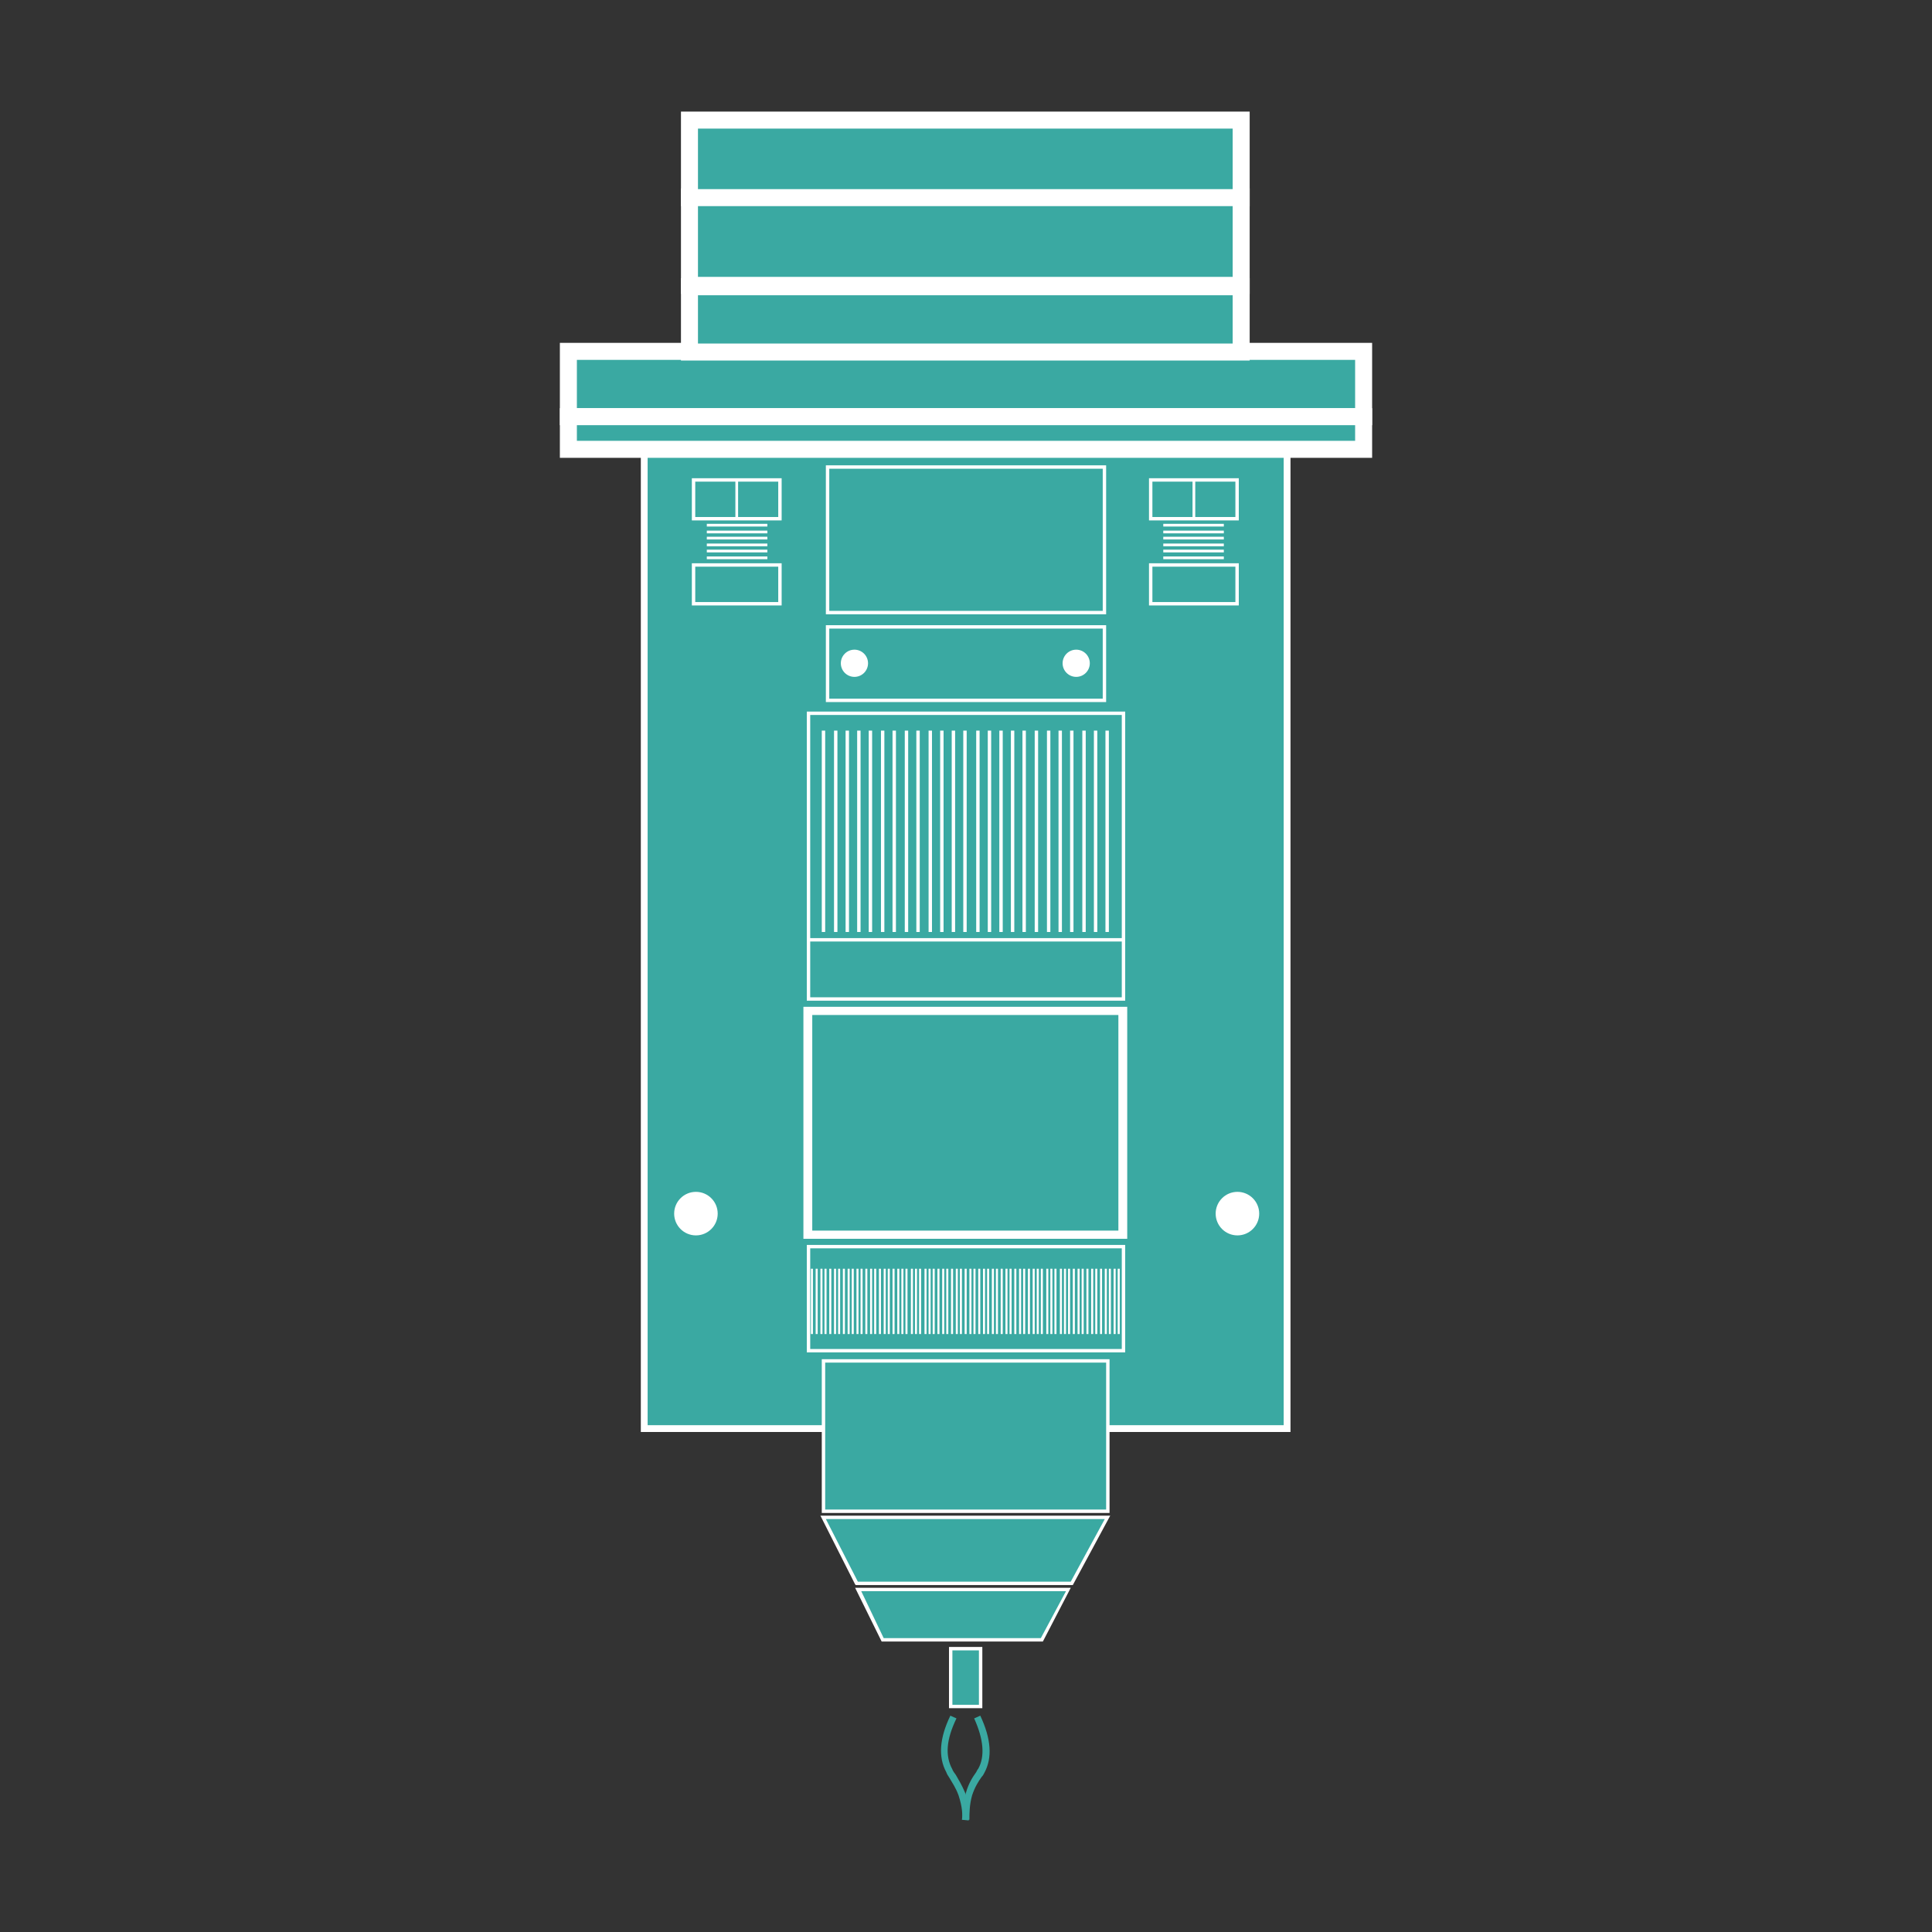 <?xml version="1.0" encoding="utf-8"?>
<!-- Generator: Adobe Illustrator 25.3.1, SVG Export Plug-In . SVG Version: 6.00 Build 0)  -->
<svg version="1.1" id="Layer_1" xmlns="http://www.w3.org/2000/svg" xmlns:xlink="http://www.w3.org/1999/xlink" x="0px" y="0px"
	 viewBox="0 0 284 284" style="enable-background:new 0 0 284 284;" xml:space="preserve">
<rect x="0" y="0" width="284" height="284" fill="#333333" stroke="none"/>
<style type="text/css">
	.st0{fill:#3AA9A2;}
	.st1{fill:#FFFFFF;}
	.st2{fill:none;stroke:#3AA9A2;stroke-miterlimit:10;}
</style>
<g>
	<g>
		<g>
			<rect x="94.7" y="65.9" class="st0" width="94.5" height="144.1"/>
			<path class="st1" d="M189.7,210.5H94.2V65.4h95.5V210.5z M95.2,209.5h93.5V66.4H95.2V209.5z"/>
		</g>
	</g>
	<g>
		<g>
			<rect x="118.8" y="104.8" class="st0" width="46.3" height="41.9"/>
			<path class="st1" d="M165.4,147h-46.8v-42.4h46.8V147z M119.1,146.5h45.8v-41.4h-45.8V146.5z"/>
		</g>
	</g>
	<g>
		<g>
			<rect x="118.8" y="138.1" class="st0" width="46.3" height="8.7"/>
			<path class="st1" d="M165.4,147.1h-46.8v-9.2h46.8V147.1z M119.1,146.6h45.8v-8.2h-45.8V146.6z"/>
		</g>
	</g>
	<g>
		<g>
			<rect x="118.8" y="148.6" class="st0" width="46.3" height="32.9"/>
			<path class="st1" d="M165.6,182h-47.3v-33.9h47.3V182z M119.3,181h45.3v-31.9h-45.3C119.3,149.1,119.3,181,119.3,181z"/>
		</g>
		<g>
			<path class="st1" d="M165.2,181.6h-46.6v-33.1h46.6V181.6L165.2,181.6z M118.9,181.4h46v-32.7h-46V181.4z"/>
			<path class="st1" d="M165.7,182.1h-47.6V148h47.6V182.1z M119.4,180.9h45v-31.7h-45V180.9z"/>
		</g>
	</g>
	<g>
		<g>
			<rect x="118.8" y="183.3" class="st0" width="46.3" height="15.3"/>
			<path class="st1" d="M165.4,198.8h-46.8V183h46.8V198.8z M119.1,198.3h45.8v-14.8h-45.8V198.3z"/>
		</g>
	</g>
	<g>
		<g>
			<rect x="121" y="200" class="st0" width="41.8" height="22.1"/>
			<path class="st1" d="M163.1,222.4h-42.3v-22.6h42.3V222.4z M121.3,221.9h41.3v-21.6h-41.3V221.9z"/>
		</g>
	</g>
	<g>
		<g>
			<polygon class="st0" points="157.5,232.7 125.9,232.7 121,223 162.8,223 			"/>
			<path class="st1" d="M157.7,233h-31.9l-0.1-0.1l-5.1-10.1h42.6L157.7,233z M126.1,232.5h31.3l5-9.2h-41L126.1,232.5z"/>
		</g>
	</g>
	<g>
		<g>
			<polygon class="st0" points="153.2,241 129.8,241 126.1,233.6 157.1,233.6 			"/>
			<path class="st1" d="M153.3,241.3h-23.7l-3.9-7.9h31.7L153.3,241.3z M129.9,240.8H153l3.7-6.9h-30.1L129.9,240.8z"/>
		</g>
	</g>
	<g>
		<g>
			<rect x="83.5" y="51.6" class="st0" width="116.9" height="9.6"/>
			<path class="st1" d="M201.7,62.5H82.3V50.4h119.4V62.5z M84.8,60h114.4v-7.1H84.8V60z"/>
		</g>
	</g>
	<g>
		<g>
			<rect x="101.3" y="42.1" class="st0" width="81.1" height="9.6"/>
			<path class="st1" d="M183.7,53h-83.6V40.9h83.6V53z M102.6,50.5h78.6v-7.1h-78.6V50.5z"/>
		</g>
	</g>
	<g>
		<g>
			<rect x="101.3" y="28.9" class="st0" width="81.1" height="13"/>
			<path class="st1" d="M183.7,43.2h-83.6V27.7h83.6V43.2z M102.6,40.7h78.6V30.2h-78.6V40.7z"/>
		</g>
	</g>
	<g>
		<g>
			<rect x="101.3" y="17.6" class="st0" width="81.1" height="11.4"/>
			<path class="st1" d="M183.7,30.3h-83.6V16.4h83.6V30.3z M102.6,27.8h78.6v-8.9h-78.6V27.8z"/>
		</g>
	</g>
	<g>
		<g>
			<rect x="83.5" y="61.2" class="st0" width="116.9" height="4.8"/>
			<path class="st1" d="M201.7,67.3H82.3V60h119.4V67.3z M84.8,64.8h114.4v-2.3H84.8V64.8z"/>
		</g>
	</g>
	<g>
		<g>
			<rect x="121.6" y="68.6" class="st0" width="40.7" height="21.4"/>
			<path class="st1" d="M162.6,90.3h-41.2V68.4h41.2V90.3z M121.9,89.8h40.2V68.9h-40.2V89.8z"/>
		</g>
	</g>
	<g>
		<g>
			<rect x="121.6" y="92.1" class="st0" width="40.7" height="10.8"/>
			<path class="st1" d="M162.6,103.2h-41.2V91.9h41.2V103.2z M121.9,102.7h40.2V92.4h-40.2V102.7z"/>
		</g>
	</g>
	<g>
		<circle class="st1" cx="158.2" cy="97.5" r="2"/>
		<circle class="st1" cx="125.6" cy="97.5" r="2"/>
	</g>
	<g>
		<rect x="120.8" y="107.4" class="st1" width="0.5" height="29.6"/>
		<rect x="122.6" y="107.4" class="st1" width="0.5" height="29.6"/>
		<rect x="124.3" y="107.4" class="st1" width="0.5" height="29.6"/>
		<rect x="126" y="107.4" class="st1" width="0.5" height="29.6"/>
		<rect x="127.7" y="107.4" class="st1" width="0.5" height="29.6"/>
		<rect x="129.5" y="107.4" class="st1" width="0.5" height="29.6"/>
		<rect x="131.2" y="107.4" class="st1" width="0.5" height="29.6"/>
		<rect x="133" y="107.4" class="st1" width="0.5" height="29.6"/>
		<rect x="134.7" y="107.4" class="st1" width="0.5" height="29.6"/>
		<rect x="136.5" y="107.4" class="st1" width="0.5" height="29.6"/>
		<rect x="138.2" y="107.4" class="st1" width="0.5" height="29.6"/>
		<rect x="139.9" y="107.4" class="st1" width="0.5" height="29.6"/>
		<rect x="141.6" y="107.4" class="st1" width="0.5" height="29.6"/>
		<rect x="143.5" y="107.4" class="st1" width="0.5" height="29.6"/>
		<rect x="145.2" y="107.4" class="st1" width="0.5" height="29.6"/>
		<rect x="146.9" y="107.4" class="st1" width="0.5" height="29.6"/>
		<rect x="148.6" y="107.4" class="st1" width="0.5" height="29.6"/>
		<rect x="150.3" y="107.4" class="st1" width="0.5" height="29.6"/>
		<rect x="152.1" y="107.4" class="st1" width="0.5" height="29.6"/>
		<rect x="153.9" y="107.4" class="st1" width="0.5" height="29.6"/>
		<rect x="155.6" y="107.4" class="st1" width="0.5" height="29.6"/>
		<rect x="157.3" y="107.4" class="st1" width="0.5" height="29.6"/>
		<rect x="159.1" y="107.4" class="st1" width="0.5" height="29.6"/>
		<rect x="160.8" y="107.4" class="st1" width="0.5" height="29.6"/>
		<rect x="162.5" y="107.4" class="st1" width="0.5" height="29.6"/>
	</g>
	<g>
		<rect x="119.2" y="186.5" class="st1" width="0.3" height="9.6"/>
		<rect x="119.9" y="186.5" class="st1" width="0.3" height="9.6"/>
		<rect x="120.6" y="186.5" class="st1" width="0.3" height="9.6"/>
		<rect x="121.2" y="186.5" class="st1" width="0.3" height="9.6"/>
		<rect x="121.9" y="186.5" class="st1" width="0.3" height="9.6"/>
		<rect x="122.6" y="186.5" class="st1" width="0.3" height="9.6"/>
		<rect x="123.2" y="186.5" class="st1" width="0.3" height="9.6"/>
		<rect x="123.9" y="186.5" class="st1" width="0.3" height="9.6"/>
		<rect x="124.6" y="186.5" class="st1" width="0.3" height="9.6"/>
		<rect x="125.2" y="186.5" class="st1" width="0.3" height="9.6"/>
		<rect x="125.9" y="186.5" class="st1" width="0.3" height="9.6"/>
		<rect x="126.5" y="186.5" class="st1" width="0.3" height="9.6"/>
		<rect x="127.2" y="186.5" class="st1" width="0.3" height="9.6"/>
		<rect x="127.9" y="186.5" class="st1" width="0.3" height="9.6"/>
		<rect x="128.5" y="186.5" class="st1" width="0.3" height="9.6"/>
		<rect x="129.2" y="186.5" class="st1" width="0.3" height="9.6"/>
		<rect x="129.9" y="186.5" class="st1" width="0.3" height="9.6"/>
		<rect x="130.5" y="186.5" class="st1" width="0.3" height="9.6"/>
		<rect x="131.2" y="186.5" class="st1" width="0.3" height="9.6"/>
		<rect x="131.9" y="186.5" class="st1" width="0.3" height="9.6"/>
		<rect x="132.5" y="186.5" class="st1" width="0.3" height="9.6"/>
		<rect x="133.1" y="186.5" class="st1" width="0.3" height="9.6"/>
		<rect x="133.9" y="186.5" class="st1" width="0.3" height="9.6"/>
		<rect x="134.5" y="186.5" class="st1" width="0.3" height="9.6"/>
		<rect x="135.1" y="186.5" class="st1" width="0.3" height="9.6"/>
		<rect x="135.9" y="186.5" class="st1" width="0.3" height="9.6"/>
		<rect x="136.5" y="186.5" class="st1" width="0.3" height="9.6"/>
		<rect x="137.1" y="186.5" class="st1" width="0.3" height="9.6"/>
		<rect x="137.8" y="186.5" class="st1" width="0.3" height="9.6"/>
		<rect x="138.5" y="186.5" class="st1" width="0.3" height="9.6"/>
		<rect x="139.1" y="186.5" class="st1" width="0.3" height="9.6"/>
		<rect x="139.8" y="186.5" class="st1" width="0.3" height="9.6"/>
		<rect x="140.5" y="186.5" class="st1" width="0.3" height="9.6"/>
		<rect x="141.1" y="186.5" class="st1" width="0.3" height="9.6"/>
		<rect x="141.8" y="186.5" class="st1" width="0.3" height="9.6"/>
		<rect x="142.5" y="186.5" class="st1" width="0.3" height="9.6"/>
		<rect x="143.1" y="186.5" class="st1" width="0.3" height="9.6"/>
		<rect x="143.8" y="186.5" class="st1" width="0.3" height="9.6"/>
		<rect x="144.5" y="186.5" class="st1" width="0.3" height="9.6"/>
		<rect x="145.1" y="186.5" class="st1" width="0.3" height="9.6"/>
		<rect x="145.8" y="186.5" class="st1" width="0.3" height="9.6"/>
		<rect x="146.4" y="186.5" class="st1" width="0.3" height="9.6"/>
		<rect x="147.1" y="186.5" class="st1" width="0.3" height="9.6"/>
		<rect x="147.8" y="186.5" class="st1" width="0.3" height="9.6"/>
		<rect x="148.4" y="186.5" class="st1" width="0.3" height="9.6"/>
		<rect x="149.1" y="186.5" class="st1" width="0.3" height="9.6"/>
		<rect x="149.8" y="186.5" class="st1" width="0.3" height="9.6"/>
		<rect x="150.4" y="186.5" class="st1" width="0.3" height="9.6"/>
		<rect x="151.1" y="186.5" class="st1" width="0.3" height="9.6"/>
		<rect x="151.8" y="186.5" class="st1" width="0.3" height="9.6"/>
		<rect x="152.4" y="186.5" class="st1" width="0.3" height="9.6"/>
		<rect x="153" y="186.5" class="st1" width="0.3" height="9.6"/>
		<rect x="153.8" y="186.5" class="st1" width="0.3" height="9.6"/>
		<rect x="154.4" y="186.5" class="st1" width="0.3" height="9.6"/>
		<rect x="155" y="186.5" class="st1" width="0.3" height="9.6"/>
		<rect x="155.8" y="186.5" class="st1" width="0.3" height="9.6"/>
		<rect x="156.4" y="186.5" class="st1" width="0.3" height="9.6"/>
		<rect x="157" y="186.5" class="st1" width="0.3" height="9.6"/>
		<rect x="157.7" y="186.5" class="st1" width="0.3" height="9.6"/>
		<rect x="158.4" y="186.5" class="st1" width="0.3" height="9.6"/>
		<rect x="159" y="186.5" class="st1" width="0.3" height="9.6"/>
		<rect x="159.7" y="186.5" class="st1" width="0.3" height="9.6"/>
		<rect x="160.4" y="186.5" class="st1" width="0.3" height="9.6"/>
		<rect x="161" y="186.5" class="st1" width="0.3" height="9.6"/>
		<rect x="161.7" y="186.5" class="st1" width="0.3" height="9.6"/>
		<rect x="162.4" y="186.5" class="st1" width="0.3" height="9.6"/>
		<rect x="163" y="186.5" class="st1" width="0.3" height="9.6"/>
		<rect x="163.7" y="186.5" class="st1" width="0.3" height="9.6"/>
		<rect x="164.3" y="186.5" class="st1" width="0.3" height="9.6"/>
	</g>
	<g>
		<circle class="st1" cx="102.3" cy="178.4" r="3.2"/>
		<circle class="st1" cx="181.9" cy="178.4" r="3.2"/>
	</g>
	<path class="st0" d="M142.4,267.6l-1-0.1c0.1-0.6,0.1-1.8-0.5-3.6c-0.4-1.1-0.9-1.8-1.3-2.5c-0.2-0.3-0.4-0.6-0.5-0.9
		c-1.2-2.2-1-5,0.6-8.3l0.9,0.4c-1.5,3.1-1.7,5.5-0.6,7.5c0.1,0.3,0.3,0.5,0.5,0.8c0.4,0.7,0.9,1.5,1.4,2.7
		C142.3,265,142.5,266.4,142.4,267.6z"/>
	<path class="st0" d="M142.5,267.5h-1c0-0.9,0-2.4,0.5-4c0.4-1.4,1-2.3,1.5-3c0.1-0.2,0.2-0.4,0.3-0.5c1-1.8,0.8-4.3-0.6-7.4
		l0.9-0.4c1.6,3.4,1.8,6.2,0.6,8.4c-0.1,0.2-0.2,0.4-0.4,0.6c-0.5,0.7-1,1.5-1.4,2.7C142.5,265.3,142.5,266.6,142.5,267.5z"/>
	<path class="st2" d="M150,255.7"/>
	<g>
		<rect x="139.7" y="242.3" class="st0" width="4.4" height="8.5"/>
		<path class="st1" d="M144.4,251.1h-4.9v-9h4.9V251.1z M140,250.6h3.9v-8H140V250.6z"/>
	</g>
	<g>
		<g>
			<rect x="108.3" y="70.6" class="st0" width="0.1" height="5.6"/>
			<rect x="108.1" y="70.5" class="st1" width="0.4" height="5.9"/>
		</g>
		<rect x="103.9" y="77" class="st1" width="8.9" height="0.4"/>
		<rect x="103.9" y="78" class="st1" width="8.9" height="0.4"/>
		<rect x="103.9" y="78.9" class="st1" width="8.9" height="0.4"/>
		<rect x="103.9" y="79.9" class="st1" width="8.9" height="0.4"/>
		<rect x="103.9" y="80.8" class="st1" width="8.9" height="0.4"/>
		<rect x="103.9" y="81.8" class="st1" width="8.9" height="0.4"/>
		<g>
			<rect x="102" y="83" class="st0" width="12.7" height="5.7"/>
			<path class="st1" d="M114.9,89h-13.2v-6.2h13.2V89z M102.2,88.5h12.2v-5.2h-12.2V88.5z"/>
		</g>
		<path class="st1" d="M114.9,76.5h-13.2v-6.2h13.2V76.5z M102.2,76h12.2v-5.2h-12.2V76z"/>
	</g>
	<g>
		<g>
			<rect x="175.5" y="70.6" class="st0" width="0.1" height="5.6"/>
			<rect x="175.3" y="70.5" class="st1" width="0.4" height="5.9"/>
		</g>
		<rect x="171" y="77" class="st1" width="8.9" height="0.4"/>
		<rect x="171" y="78" class="st1" width="8.9" height="0.4"/>
		<rect x="171" y="78.9" class="st1" width="8.9" height="0.4"/>
		<rect x="171" y="79.9" class="st1" width="8.9" height="0.4"/>
		<rect x="171" y="80.8" class="st1" width="8.9" height="0.4"/>
		<rect x="171" y="81.8" class="st1" width="8.9" height="0.4"/>
		<g>
			<rect x="169.1" y="83" class="st0" width="12.7" height="5.7"/>
			<path class="st1" d="M182.1,89h-13.2v-6.2h13.2V89z M169.4,88.5h12.2v-5.2h-12.2V88.5z"/>
		</g>
		<path class="st1" d="M182.1,76.5h-13.2v-6.2h13.2V76.5z M169.4,76h12.2v-5.2h-12.2V76z"/>
	</g>
</g>
</svg>
